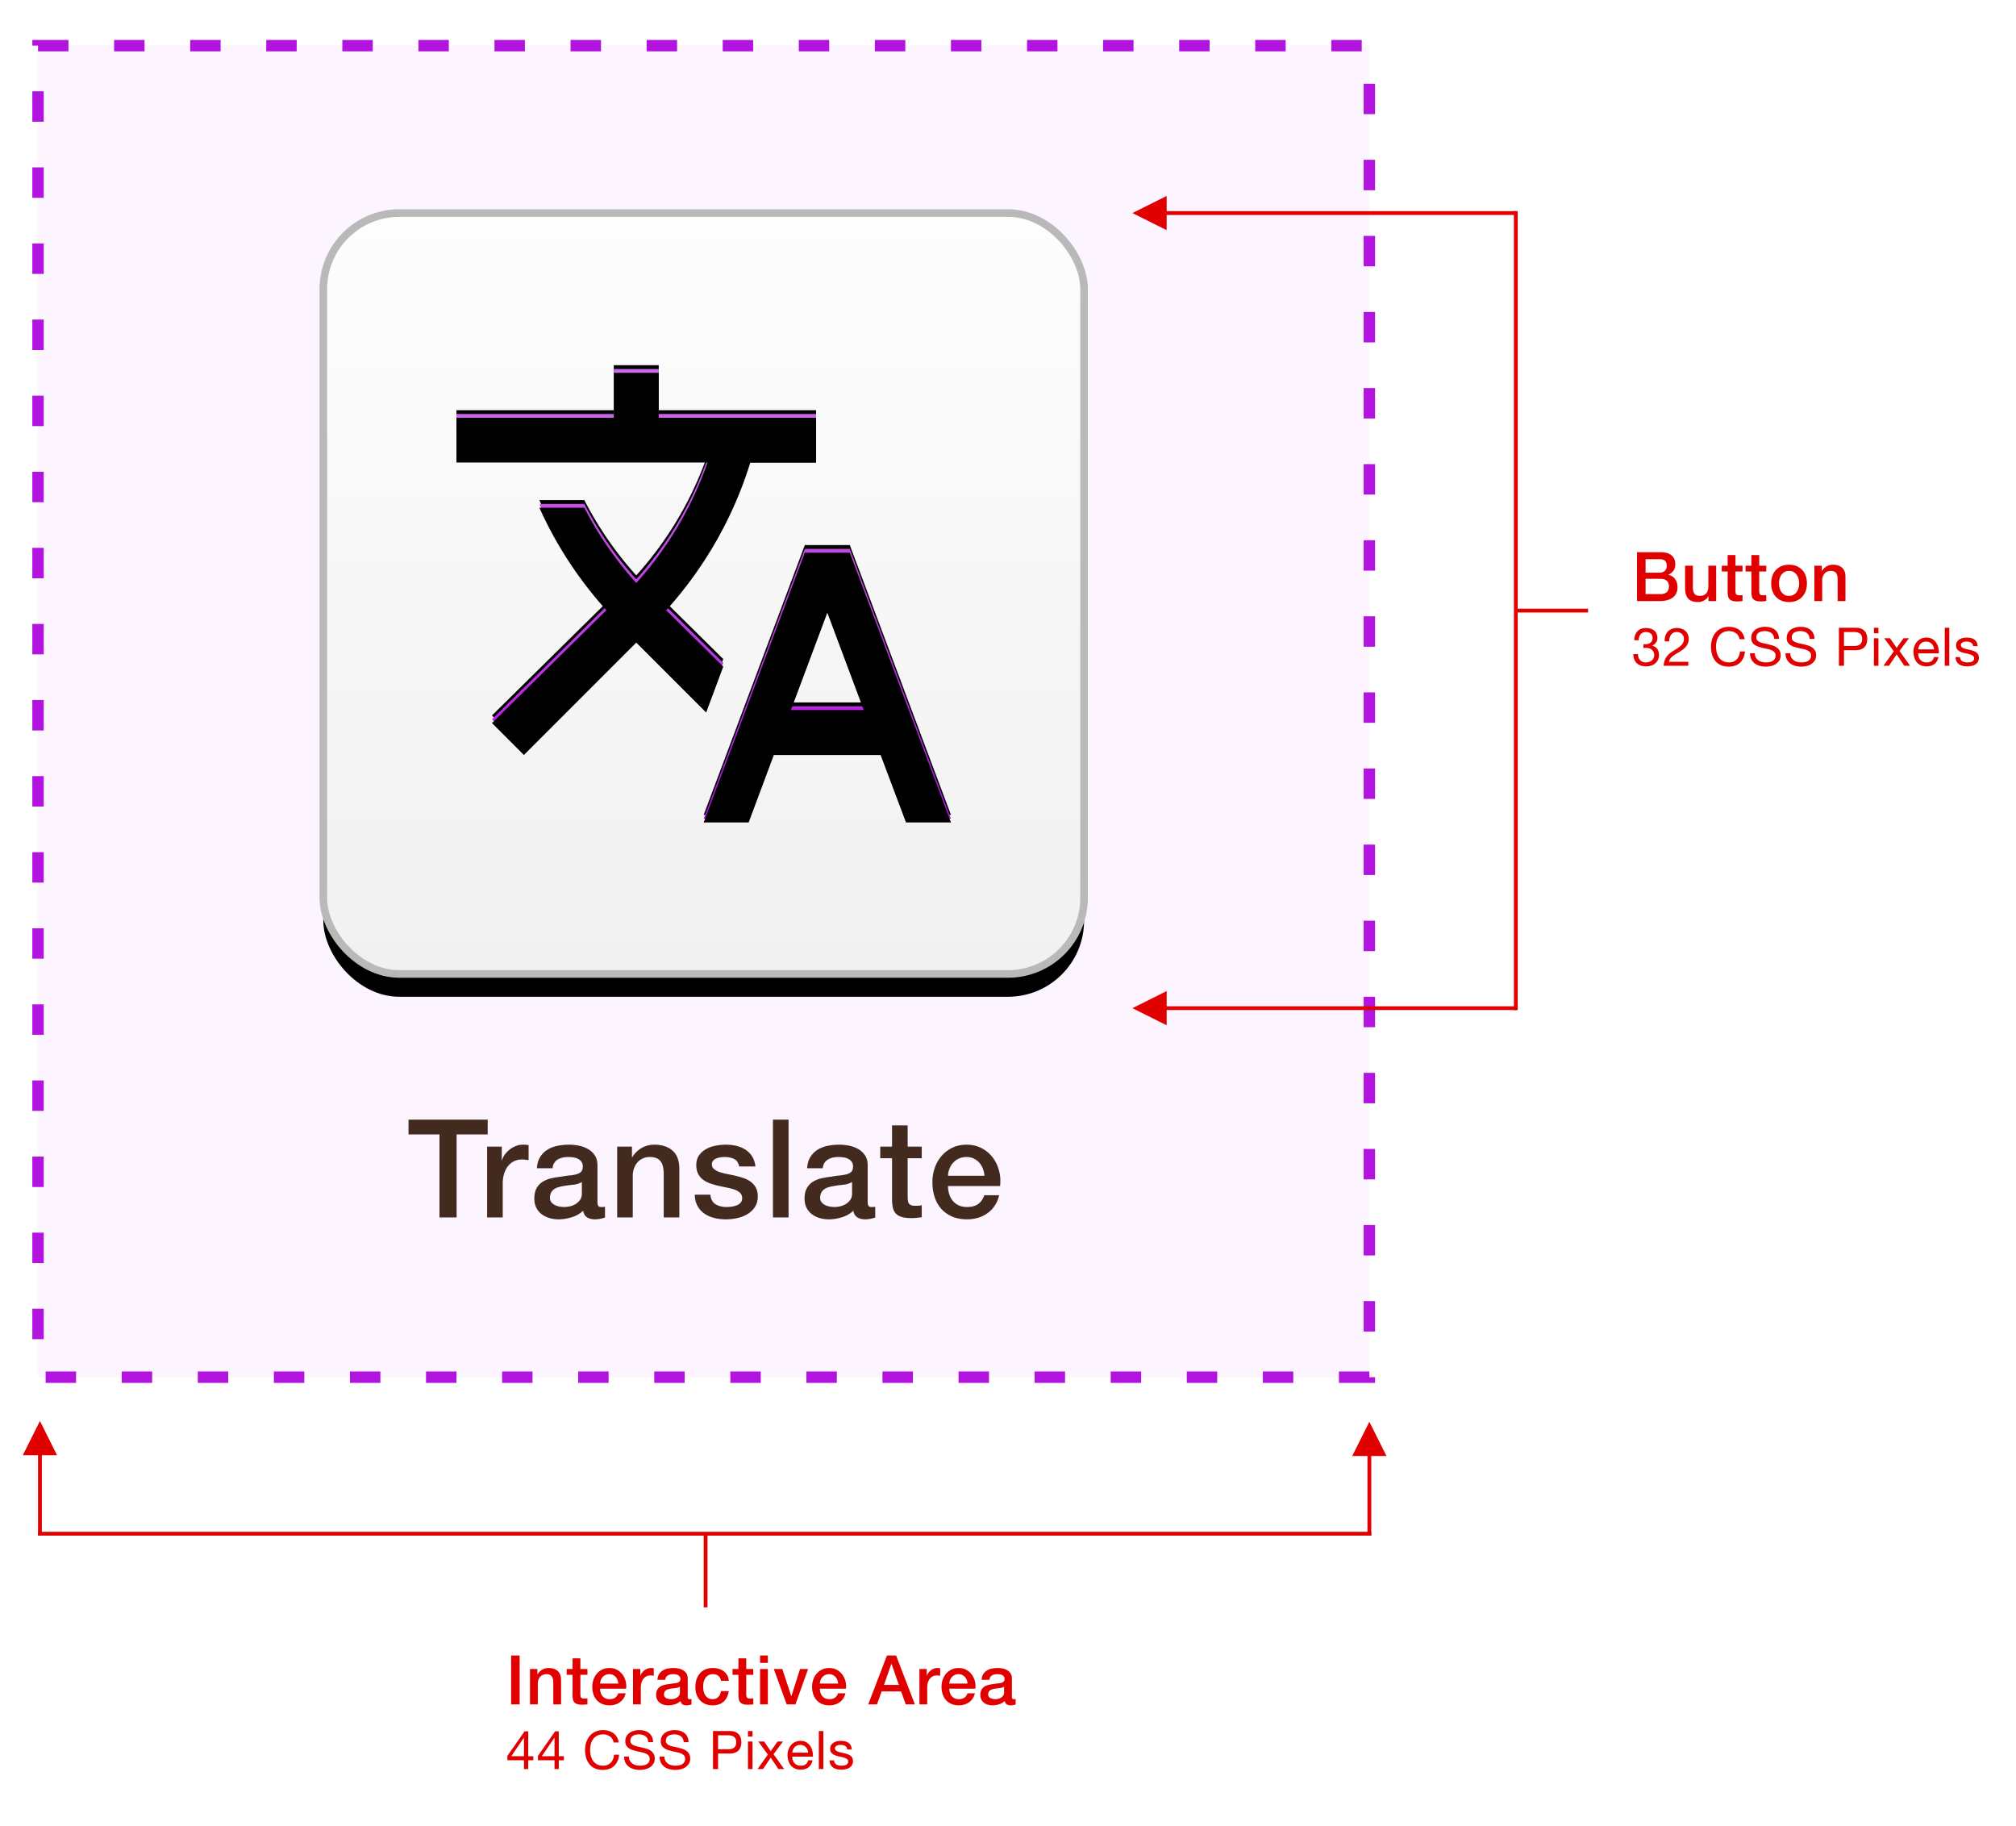 <?xml version="1.0"?>
<svg width="530" height="480" xmlns="http://www.w3.org/2000/svg" xmlns:xlink="http://www.w3.org/1999/xlink" viewBox="0 0 530 480"><defs><linearGradient x1="50%" y1="0%" x2="50%" y2="100%" id="c"><stop stop-color="#FDFDFD" offset="0%"></stop><stop stop-color="#F1F1F1" offset="100%"></stop></linearGradient><rect id="b" width="200" height="200" rx="20"></rect><filter x="-3.5%" y="-2.5%" width="107%" height="109%" filterUnits="objectBoundingBox" id="a"><feMorphology radius="2" operator="dilate" in="SourceAlpha" result="shadowSpreadOuter1"></feMorphology><feOffset dy="6" in="shadowSpreadOuter1" result="shadowOffsetOuter1"></feOffset><feComposite in="shadowOffsetOuter1" in2="SourceAlpha" operator="out" result="shadowOffsetOuter1"></feComposite><feColorMatrix values="0 0 0 0 0.5 0 0 0 0 0.5 0 0 0 0 0.5 0 0 0 1 0" in="shadowOffsetOuter1"></feColorMatrix></filter><linearGradient x1="50%" y1="0%" x2="50%" y2="100%" id="f"><stop stop-color="#CC6CE8" offset="0%"></stop><stop stop-color="#B312DF" offset="100%"></stop></linearGradient><path d="M105.14 118.232L90.133 103.4l.177-.177c10.282-11.464 17.61-24.641 21.923-38.587h17.313V52.818H88.182V41H76.364v11.818H35v11.76h66.005A92.848 92.848 0 0 1 82.273 96.25a92.449 92.449 0 0 1-13.65-19.795H56.805c4.313 9.631 10.222 18.731 17.609 26.945l-30.078 29.664 8.391 8.39 29.546-29.545 18.377 18.377 4.49-12.054zm33.27-29.96h-11.82L100 159.183h11.818l6.618-17.727h28.069l6.677 17.727H165l-26.59-70.91zm-15.483 41.364l9.573-25.586 9.573 25.586h-19.146z" id="e"></path><filter x="-.4%" y="-1.3%" width="100.8%" height="101.7%" filterUnits="objectBoundingBox" id="d"><feOffset dy="-1" in="SourceAlpha" result="shadowOffsetOuter1"></feOffset><feColorMatrix values="0 0 0 0 0.706 0 0 0 0 0.706 0 0 0 0 0.706 0 0 0 1 0" in="shadowOffsetOuter1"></feColorMatrix></filter><filter x="-.4%" y="-1.3%" width="100.8%" height="101.7%" filterUnits="objectBoundingBox" id="g"><feOffset dy="1" in="SourceAlpha" result="shadowOffsetInner1"></feOffset><feComposite in="shadowOffsetInner1" in2="SourceAlpha" operator="arithmetic" k2="-1" k3="1" result="shadowInnerInner1"></feComposite><feColorMatrix values="0 0 0 0 0.467 0 0 0 0 0.176 0 0 0 0 0.545 0 0 0 1 0" in="shadowInnerInner1"></feColorMatrix></filter></defs><g fill="none" fill-rule="evenodd"><path d="M10 12h350v350H10V12z" stroke="#B313DF" stroke-width="3" fill-opacity=".07" fill="#C85EE6" fill-rule="nonzero" stroke-dasharray="8,12"></path><g fill-rule="nonzero" transform="translate(85 56)"><use fill="#000" filter="url(#a)" xlink:href="#b"></use><use stroke="#B9B9B9" stroke-width="2" fill="url(#c)" xlink:href="#b"></use></g><g fill-rule="nonzero" transform="translate(85 56)"><use fill="#000" filter="url(#d)" xlink:href="#e"></use><use fill="url(#f)" xlink:href="#e"></use><use fill="#000" filter="url(#g)" xlink:href="#e"></use></g><path d="M107.404 294.296h20.808v3.888h-8.172V320h-4.5v-21.816h-8.136v-3.888zm20.658 7.092h3.852v3.6h.072c.12-.504.354-.996.702-1.476s.768-.918 1.26-1.314a6.367 6.367 0 0 1 1.638-.954c.6-.24 1.212-.36 1.836-.36.48 0 .81.012.99.036l.558.072v3.96a19.49 19.49 0 0 0-.882-.126 7.4 7.4 0 0 0-.882-.054c-.696 0-1.35.138-1.962.414a4.506 4.506 0 0 0-1.602 1.224c-.456.54-.816 1.206-1.08 1.998-.264.792-.396 1.704-.396 2.736V320h-4.104v-18.612zm29.01 14.472c0 .504.066.864.198 1.08.132.216.39.324.774.324h.432c.168 0 .36-.024.576-.072v2.844a12.024 12.024 0 0 1-1.26.324 7.449 7.449 0 0 1-1.332.144c-.84 0-1.536-.168-2.088-.504-.552-.336-.912-.924-1.08-1.764-.816.792-1.818 1.368-3.006 1.728-1.188.36-2.334.54-3.438.54a8.43 8.43 0 0 1-2.412-.342 6.33 6.33 0 0 1-2.034-1.008 4.83 4.83 0 0 1-1.404-1.692c-.348-.684-.522-1.482-.522-2.394 0-1.152.21-2.088.63-2.808.42-.72.972-1.284 1.656-1.692a7.479 7.479 0 0 1 2.304-.882 26.72 26.72 0 0 1 2.574-.414 21.06 21.06 0 0 1 2.124-.306 9.967 9.967 0 0 0 1.782-.306c.516-.144.924-.366 1.224-.666.3-.3.45-.75.45-1.35 0-.528-.126-.96-.378-1.296a2.537 2.537 0 0 0-.936-.774c-.372-.18-.786-.3-1.242-.36a9.953 9.953 0 0 0-1.296-.09c-1.152 0-2.1.24-2.844.72-.744.48-1.164 1.224-1.26 2.232h-4.104c.072-1.2.36-2.196.864-2.988a5.969 5.969 0 0 1 1.926-1.908 7.88 7.88 0 0 1 2.646-1.008 15.754 15.754 0 0 1 3.024-.288c.912 0 1.812.096 2.7.288a7.67 7.67 0 0 1 2.394.936c.708.432 1.278.99 1.71 1.674.432.684.648 1.518.648 2.502v9.576zm-4.104-5.184c-.624.408-1.392.654-2.304.738-.912.084-1.824.21-2.736.378a8.772 8.772 0 0 0-1.26.306 3.795 3.795 0 0 0-1.08.54 2.37 2.37 0 0 0-.738.9c-.18.372-.27.822-.27 1.35 0 .456.132.84.396 1.152.264.312.582.558.954.738.372.18.78.306 1.224.378.444.072.846.108 1.206.108.456 0 .948-.06 1.476-.18a4.909 4.909 0 0 0 1.494-.612 3.933 3.933 0 0 0 1.17-1.098c.312-.444.468-.99.468-1.638v-3.06zm9.282-9.288h3.888v2.736l.072.072a6.881 6.881 0 0 1 2.448-2.43c1.008-.588 2.124-.882 3.348-.882 2.04 0 3.648.528 4.824 1.584 1.176 1.056 1.764 2.64 1.764 4.752V320h-4.104v-11.7c-.048-1.464-.36-2.526-.936-3.186-.576-.66-1.476-.99-2.7-.99-.696 0-1.32.126-1.872.378a4.06 4.06 0 0 0-1.404 1.044 4.908 4.908 0 0 0-.9 1.566 5.59 5.59 0 0 0-.324 1.908V320h-4.104v-18.612zm24.51 12.636c.12 1.2.576 2.04 1.368 2.52.792.48 1.74.72 2.844.72.384 0 .822-.03 1.314-.09.492-.06.954-.174 1.386-.342a2.607 2.607 0 0 0 1.062-.738c.276-.324.402-.75.378-1.278-.024-.528-.216-.96-.576-1.296-.36-.336-.822-.606-1.386-.81a13.43 13.43 0 0 0-1.926-.522c-.72-.144-1.452-.3-2.196-.468a20.611 20.611 0 0 1-2.214-.612 7.145 7.145 0 0 1-1.908-.972 4.491 4.491 0 0 1-1.35-1.566c-.336-.636-.504-1.422-.504-2.358 0-1.008.246-1.854.738-2.538a5.657 5.657 0 0 1 1.872-1.656 8.151 8.151 0 0 1 2.52-.882 14.803 14.803 0 0 1 2.646-.252c.96 0 1.878.102 2.754.306a7.484 7.484 0 0 1 2.376.99 5.814 5.814 0 0 1 1.764 1.782c.468.732.762 1.614.882 2.646h-4.284c-.192-.984-.642-1.644-1.35-1.98-.708-.336-1.518-.504-2.43-.504-.288 0-.63.024-1.026.072a4.745 4.745 0 0 0-1.116.27 2.348 2.348 0 0 0-.882.576c-.24.252-.36.582-.36.99 0 .504.174.912.522 1.224.348.312.804.57 1.368.774a13.43 13.43 0 0 0 1.926.522c.72.144 1.464.3 2.232.468.744.168 1.476.372 2.196.612.72.24 1.362.564 1.926.972.564.408 1.02.924 1.368 1.548.348.624.522 1.392.522 2.304 0 1.104-.252 2.04-.756 2.808a5.978 5.978 0 0 1-1.962 1.872 8.924 8.924 0 0 1-2.682 1.044 13.57 13.57 0 0 1-2.916.324c-1.176 0-2.262-.132-3.258-.396s-1.86-.666-2.592-1.206a5.827 5.827 0 0 1-1.728-2.016c-.42-.804-.642-1.758-.666-2.862h4.104zm16.446-19.728h4.104V320h-4.104v-25.704zm24.906 21.564c0 .504.066.864.198 1.08.132.216.39.324.774.324h.432c.168 0 .36-.024.576-.072v2.844a12.024 12.024 0 0 1-1.26.324 7.449 7.449 0 0 1-1.332.144c-.84 0-1.536-.168-2.088-.504-.552-.336-.912-.924-1.08-1.764-.816.792-1.818 1.368-3.006 1.728-1.188.36-2.334.54-3.438.54a8.43 8.43 0 0 1-2.412-.342 6.33 6.33 0 0 1-2.034-1.008 4.83 4.83 0 0 1-1.404-1.692c-.348-.684-.522-1.482-.522-2.394 0-1.152.21-2.088.63-2.808.42-.72.972-1.284 1.656-1.692a7.479 7.479 0 0 1 2.304-.882 26.72 26.72 0 0 1 2.574-.414 21.06 21.06 0 0 1 2.124-.306 9.967 9.967 0 0 0 1.782-.306c.516-.144.924-.366 1.224-.666.3-.3.45-.75.45-1.35 0-.528-.126-.96-.378-1.296a2.537 2.537 0 0 0-.936-.774c-.372-.18-.786-.3-1.242-.36a9.953 9.953 0 0 0-1.296-.09c-1.152 0-2.1.24-2.844.72-.744.48-1.164 1.224-1.26 2.232H212.2c.072-1.2.36-2.196.864-2.988a5.969 5.969 0 0 1 1.926-1.908 7.88 7.88 0 0 1 2.646-1.008 15.754 15.754 0 0 1 3.024-.288c.912 0 1.812.096 2.7.288a7.67 7.67 0 0 1 2.394.936c.708.432 1.278.99 1.71 1.674.432.684.648 1.518.648 2.502v9.576zm-4.104-5.184c-.624.408-1.392.654-2.304.738-.912.084-1.824.21-2.736.378a8.772 8.772 0 0 0-1.26.306 3.795 3.795 0 0 0-1.08.54 2.37 2.37 0 0 0-.738.9c-.18.372-.27.822-.27 1.35 0 .456.132.84.396 1.152.264.312.582.558.954.738.372.18.78.306 1.224.378.444.072.846.108 1.206.108.456 0 .948-.06 1.476-.18a4.909 4.909 0 0 0 1.494-.612 3.933 3.933 0 0 0 1.17-1.098c.312-.444.468-.99.468-1.638v-3.06zm7.41-9.288h3.096v-5.58h4.104v5.58h3.708v3.06h-3.708v9.936c0 .432.018.804.054 1.116.036.312.12.576.252.792.132.216.33.378.594.486.264.108.624.162 1.08.162.288 0 .576-.006.864-.018.288-.012.576-.054.864-.126v3.168c-.456.048-.9.096-1.332.144-.432.048-.876.072-1.332.072-1.08 0-1.95-.102-2.61-.306-.66-.204-1.176-.504-1.548-.9-.372-.396-.624-.894-.756-1.494s-.21-1.284-.234-2.052v-10.98h-3.096v-3.06zm27.39 7.668a6.618 6.618 0 0 0-.414-1.872 4.988 4.988 0 0 0-.936-1.566 4.635 4.635 0 0 0-1.44-1.08c-.564-.276-1.194-.414-1.89-.414-.72 0-1.374.126-1.962.378-.588.252-1.092.6-1.512 1.044-.42.444-.756.966-1.008 1.566-.252.6-.39 1.248-.414 1.944h9.576zm-9.576 2.7c0 .72.102 1.416.306 2.088.204.672.51 1.26.918 1.764.408.504.924.906 1.548 1.206.624.3 1.368.45 2.232.45 1.2 0 2.166-.258 2.898-.774.732-.516 1.278-1.29 1.638-2.322h3.888a7.738 7.738 0 0 1-1.116 2.7 7.765 7.765 0 0 1-1.908 1.998 8.235 8.235 0 0 1-2.502 1.224c-.924.276-1.89.414-2.898.414-1.464 0-2.76-.24-3.888-.72a8.037 8.037 0 0 1-2.862-2.016c-.78-.864-1.368-1.896-1.764-3.096-.396-1.2-.594-2.52-.594-3.96 0-1.32.21-2.574.63-3.762a9.63 9.63 0 0 1 1.8-3.132 8.608 8.608 0 0 1 2.826-2.142c1.104-.528 2.352-.792 3.744-.792 1.464 0 2.778.306 3.942.918a8.65 8.65 0 0 1 2.898 2.43c.768 1.008 1.326 2.166 1.674 3.474.348 1.308.438 2.658.27 4.05h-13.68z" fill="#432A1E"></path><path d="M432.618 150.53h3.672c.54 0 .99-.153 1.35-.459.36-.306.54-.747.54-1.323 0-.648-.162-1.104-.486-1.368-.324-.264-.792-.396-1.404-.396h-3.672v3.546zm-2.25-5.382h6.246c1.152 0 2.076.264 2.772.792.696.528 1.044 1.326 1.044 2.394 0 .648-.159 1.203-.477 1.665-.318.462-.771.819-1.359 1.071v.036c.792.168 1.392.543 1.8 1.125.408.582.612 1.311.612 2.187 0 .504-.09.975-.27 1.413a2.88 2.88 0 0 1-.846 1.134c-.384.318-.876.57-1.476.756-.6.186-1.314.279-2.142.279h-5.904v-12.852zm2.25 11.016h3.978c.684 0 1.215-.177 1.593-.531.378-.354.567-.855.567-1.503 0-.636-.189-1.125-.567-1.467-.378-.342-.909-.513-1.593-.513h-3.978v4.014zM451.174 158h-2.016v-1.296h-.036a2.818 2.818 0 0 1-1.125 1.125 3.054 3.054 0 0 1-1.521.423c-1.224 0-2.109-.303-2.655-.909-.546-.606-.819-1.521-.819-2.745v-5.904h2.052v5.706c0 .816.156 1.392.468 1.728.312.336.75.504 1.314.504.432 0 .792-.066 1.08-.198a1.91 1.91 0 0 0 .702-.531c.18-.222.309-.489.387-.801.078-.312.117-.648.117-1.008v-5.4h2.052V158zm1.474-9.306h1.548v-2.79h2.052v2.79h1.854v1.53h-1.854v4.968c0 .216.009.402.027.558.018.156.06.288.126.396a.602.602 0 0 0 .297.243c.132.054.312.081.54.081.144 0 .288-.003.432-.009.144-.006.288-.027.432-.063v1.584l-.666.072a6.028 6.028 0 0 1-.666.036c-.54 0-.975-.051-1.305-.153-.33-.102-.588-.252-.774-.45a1.553 1.553 0 0 1-.378-.747 5.621 5.621 0 0 1-.117-1.026v-5.49h-1.548v-1.53zm6.244 0h1.548v-2.79h2.052v2.79h1.854v1.53h-1.854v4.968c0 .216.009.402.027.558.018.156.06.288.126.396a.602.602 0 0 0 .297.243c.132.054.312.081.54.081.144 0 .288-.003.432-.009.144-.006.288-.027.432-.063v1.584l-.666.072a6.028 6.028 0 0 1-.666.036c-.54 0-.975-.051-1.305-.153-.33-.102-.588-.252-.774-.45a1.553 1.553 0 0 1-.378-.747 5.621 5.621 0 0 1-.117-1.026v-5.49h-1.548v-1.53zm11.446 9.558c-.744 0-1.407-.123-1.989-.369a4.242 4.242 0 0 1-1.476-1.017 4.35 4.35 0 0 1-.918-1.548c-.21-.6-.315-1.26-.315-1.98 0-.708.105-1.362.315-1.962.21-.6.516-1.116.918-1.548a4.242 4.242 0 0 1 1.476-1.017c.582-.246 1.245-.369 1.989-.369s1.407.123 1.989.369a4.242 4.242 0 0 1 1.476 1.017c.402.432.708.948.918 1.548.21.6.315 1.254.315 1.962 0 .72-.105 1.38-.315 1.98a4.35 4.35 0 0 1-.918 1.548 4.242 4.242 0 0 1-1.476 1.017c-.582.246-1.245.369-1.989.369zm0-1.62c.456 0 .852-.096 1.188-.288.336-.192.612-.444.828-.756a3.3 3.3 0 0 0 .477-1.053 4.711 4.711 0 0 0 0-2.385 3.184 3.184 0 0 0-.477-1.053 2.543 2.543 0 0 0-.828-.747c-.336-.192-.732-.288-1.188-.288-.456 0-.852.096-1.188.288a2.543 2.543 0 0 0-.828.747 3.184 3.184 0 0 0-.477 1.053 4.746 4.746 0 0 0 0 2.385 3.3 3.3 0 0 0 .477 1.053c.216.312.492.564.828.756.336.192.732.288 1.188.288zm6.658-7.938h1.944v1.368l.036.036a3.44 3.44 0 0 1 1.224-1.215 3.262 3.262 0 0 1 1.674-.441c1.02 0 1.824.264 2.412.792.588.528.882 1.32.882 2.376V158h-2.052v-5.85c-.024-.732-.18-1.263-.468-1.593-.288-.33-.738-.495-1.35-.495-.348 0-.66.063-.936.189s-.51.3-.702.522a2.454 2.454 0 0 0-.45.783c-.108.3-.162.618-.162.954V158h-2.052v-9.306zm-44.944 20.636c.047.01.089.014.126.014h.392c.252 0 .492-.035.721-.105.229-.07.43-.173.602-.308a1.48 1.48 0 0 0 .413-.511c.103-.205.154-.439.154-.7 0-.532-.168-.931-.504-1.197-.336-.266-.756-.399-1.26-.399-.317 0-.595.058-.833.175a1.67 1.67 0 0 0-.588.469 1.975 1.975 0 0 0-.343.686 2.993 2.993 0 0 0-.112.826h-1.19c.019-.476.096-.91.231-1.302s.329-.728.581-1.008c.252-.28.567-.5.945-.658.378-.159.814-.238 1.309-.238.43 0 .828.054 1.197.161.369.107.688.268.959.483.27.215.483.49.637.826.154.336.231.733.231 1.19 0 .448-.13.845-.392 1.19a2.507 2.507 0 0 1-.98.784v.028c.607.13 1.057.415 1.351.854.294.439.441.957.441 1.554 0 .495-.091.931-.273 1.309a2.735 2.735 0 0 1-.735.945c-.308.252-.67.441-1.085.567a4.534 4.534 0 0 1-1.323.189c-.504 0-.961-.07-1.372-.21-.41-.14-.76-.348-1.05-.623a2.726 2.726 0 0 1-.665-1.015 3.623 3.623 0 0 1-.217-1.372h1.19c.019.644.205 1.169.56 1.575.355.406.873.609 1.554.609.29 0 .565-.044.826-.133.261-.089.49-.215.686-.378a1.81 1.81 0 0 0 .469-.602c.117-.238.175-.506.175-.805a1.816 1.816 0 0 0-.616-1.421 1.805 1.805 0 0 0-.665-.364 2.808 2.808 0 0 0-.833-.119c-.252 0-.49.014-.714.042v-1.008zm5.598-.742c-.028-.504.023-.97.154-1.4.13-.43.334-.8.609-1.113a2.858 2.858 0 0 1 1.029-.735 3.5 3.5 0 0 1 1.4-.266c.43 0 .833.063 1.211.189.378.126.707.308.987.546.28.238.502.534.665.889.163.355.245.765.245 1.232 0 .439-.068.826-.203 1.162a3.312 3.312 0 0 1-.539.903c-.224.266-.48.506-.77.721-.29.215-.588.42-.896.616-.308.187-.616.371-.924.553a7.29 7.29 0 0 0-.847.581 3.848 3.848 0 0 0-.658.665 1.881 1.881 0 0 0-.357.819h5.096V175h-6.482c.047-.588.152-1.09.315-1.505.163-.415.371-.777.623-1.085.252-.308.537-.579.854-.812.317-.233.649-.453.994-.658.42-.261.789-.502 1.106-.721.317-.22.581-.441.791-.665a2.39 2.39 0 0 0 .476-.728c.107-.261.161-.565.161-.91 0-.27-.051-.516-.154-.735a1.78 1.78 0 0 0-1.022-.931 2.174 2.174 0 0 0-.742-.126c-.345 0-.642.072-.889.217-.247.145-.45.334-.609.567a2.368 2.368 0 0 0-.343.791c-.07.294-.1.59-.091.889h-1.19zm19.68-.574c-.15-.71-.478-1.241-.987-1.596s-1.113-.532-1.813-.532c-.597 0-1.108.112-1.533.336a3.026 3.026 0 0 0-1.05.903c-.275.378-.478.81-.609 1.295a5.79 5.79 0 0 0-.196 1.512c0 .57.065 1.108.196 1.617.13.509.334.952.609 1.33.275.378.628.679 1.057.903.43.224.943.336 1.54.336.439 0 .828-.072 1.169-.217.34-.145.635-.345.882-.602a2.77 2.77 0 0 0 .581-.917c.14-.355.224-.737.252-1.148h1.33c-.13 1.26-.565 2.24-1.302 2.94-.737.7-1.745 1.05-3.024 1.05-.775 0-1.451-.133-2.03-.399a3.987 3.987 0 0 1-1.442-1.099 4.721 4.721 0 0 1-.861-1.652 7.048 7.048 0 0 1-.287-2.044c0-.728.103-1.412.308-2.051.205-.64.506-1.197.903-1.673a4.21 4.21 0 0 1 1.484-1.127c.593-.275 1.272-.413 2.037-.413.523 0 1.017.07 1.484.21.467.14.882.345 1.246.616.364.27.667.609.91 1.015.243.406.401.875.476 1.407h-1.33zm9.112-.084c-.075-.719-.334-1.239-.777-1.561-.443-.322-1.01-.483-1.701-.483-.28 0-.555.028-.826.084-.27.056-.511.15-.721.28a1.47 1.47 0 0 0-.504.525c-.126.22-.189.492-.189.819 0 .308.091.558.273.749.182.191.425.348.728.469s.646.222 1.029.301c.383.08.772.166 1.169.259s.786.203 1.169.329.726.296 1.029.511c.303.215.546.485.728.812.182.327.273.737.273 1.232 0 .532-.119.987-.357 1.365a2.938 2.938 0 0 1-.917.924 3.99 3.99 0 0 1-1.253.518 6.077 6.077 0 0 1-2.968-.049c-.5-.14-.938-.352-1.316-.637a3.02 3.02 0 0 1-.896-1.092c-.22-.443-.329-.968-.329-1.575h1.26c0 .42.082.782.245 1.085.163.303.378.553.644.749.266.196.576.34.931.434.355.093.719.14 1.092.14.299 0 .6-.028.903-.084a2.66 2.66 0 0 0 .819-.287 1.63 1.63 0 0 0 .588-.553c.15-.233.224-.532.224-.896 0-.345-.091-.625-.273-.84a2.006 2.006 0 0 0-.728-.525 5.33 5.33 0 0 0-1.029-.329c-.383-.084-.772-.17-1.169-.259a15.903 15.903 0 0 1-1.169-.308 4.23 4.23 0 0 1-1.029-.462 2.213 2.213 0 0 1-.728-.742c-.182-.303-.273-.684-.273-1.141 0-.504.103-.94.308-1.309.205-.369.478-.672.819-.91.34-.238.728-.415 1.162-.532.434-.117.88-.175 1.337-.175.513 0 .99.06 1.428.182.439.121.824.313 1.155.574.331.261.593.59.784.987.191.397.296.87.315 1.421h-1.26zm9.322 0c-.075-.719-.334-1.239-.777-1.561-.443-.322-1.01-.483-1.701-.483-.28 0-.555.028-.826.084-.27.056-.511.15-.721.28a1.47 1.47 0 0 0-.504.525c-.126.22-.189.492-.189.819 0 .308.091.558.273.749.182.191.425.348.728.469s.646.222 1.029.301c.383.08.772.166 1.169.259s.786.203 1.169.329.726.296 1.029.511c.303.215.546.485.728.812.182.327.273.737.273 1.232 0 .532-.119.987-.357 1.365a2.938 2.938 0 0 1-.917.924 3.99 3.99 0 0 1-1.253.518 6.077 6.077 0 0 1-2.968-.049c-.5-.14-.938-.352-1.316-.637a3.02 3.02 0 0 1-.896-1.092c-.22-.443-.329-.968-.329-1.575h1.26c0 .42.082.782.245 1.085.163.303.378.553.644.749.266.196.576.34.931.434.355.093.719.14 1.092.14.299 0 .6-.028.903-.084a2.66 2.66 0 0 0 .819-.287 1.63 1.63 0 0 0 .588-.553c.15-.233.224-.532.224-.896 0-.345-.091-.625-.273-.84a2.006 2.006 0 0 0-.728-.525 5.33 5.33 0 0 0-1.029-.329c-.383-.084-.772-.17-1.169-.259a15.903 15.903 0 0 1-1.169-.308 4.23 4.23 0 0 1-1.029-.462 2.213 2.213 0 0 1-.728-.742c-.182-.303-.273-.684-.273-1.141 0-.504.103-.94.308-1.309.205-.369.478-.672.819-.91.34-.238.728-.415 1.162-.532.434-.117.88-.175 1.337-.175.513 0 .99.06 1.428.182.439.121.824.313 1.155.574.331.261.593.59.784.987.191.397.296.87.315 1.421h-1.26zm9.012 1.862h2.604c.756.01 1.309-.145 1.659-.462.35-.317.525-.775.525-1.372 0-.597-.175-1.052-.525-1.365-.35-.313-.903-.469-1.659-.469h-2.604v3.668zm-1.33-4.788h4.382c1.008 0 1.771.259 2.289.777.518.518.777 1.244.777 2.177s-.259 1.661-.777 2.184c-.518.523-1.281.78-2.289.77h-3.052V175h-1.33v-9.996zm10.386 1.456h-1.19v-1.456h1.19v1.456zm-1.19 1.302h1.19V175h-1.19v-7.238zm5.234 3.43l-2.52-3.43h1.526l1.736 2.534 1.806-2.534h1.428l-2.492 3.332 2.8 3.906h-1.526l-2.016-2.996-2.016 2.996h-1.442l2.716-3.808zm10.582-.504a2.435 2.435 0 0 0-.189-.798 2.04 2.04 0 0 0-.434-.651 2.036 2.036 0 0 0-1.463-.595c-.308 0-.586.054-.833.161-.247.107-.46.254-.637.441a2.11 2.11 0 0 0-.42.651 2.479 2.479 0 0 0-.182.791h4.158zm1.148 2.016c-.159.812-.509 1.423-1.05 1.834-.541.41-1.223.616-2.044.616-.579 0-1.08-.093-1.505-.28a2.967 2.967 0 0 1-1.071-.784 3.33 3.33 0 0 1-.651-1.204 5.802 5.802 0 0 1-.245-1.526c0-.55.084-1.055.252-1.512.168-.457.404-.854.707-1.19a3.208 3.208 0 0 1 2.443-1.064c.644 0 1.178.133 1.603.399a3.17 3.17 0 0 1 1.022 1.015c.257.41.434.859.532 1.344.098.485.138.947.119 1.386H504.3c-.01.317.028.618.112.903.084.285.22.537.406.756.187.22.425.394.714.525.29.13.63.196 1.022.196.504 0 .917-.117 1.239-.35.322-.233.534-.588.637-1.064h1.176zm1.664-7.7h1.19V175h-1.19v-9.996zm4.016 7.714c.01.261.07.483.182.665.112.182.259.327.441.434.182.107.387.184.616.231.229.047.464.07.707.07.187 0 .383-.014.588-.042.205-.028.394-.08.567-.154.173-.075.315-.184.427-.329a.877.877 0 0 0 .168-.553c0-.308-.117-.541-.35-.7a2.978 2.978 0 0 0-.875-.385c-.35-.098-.73-.187-1.141-.266a5.92 5.92 0 0 1-1.141-.336 2.362 2.362 0 0 1-.875-.609c-.233-.261-.35-.625-.35-1.092 0-.364.082-.677.245-.938.163-.261.373-.474.63-.637.257-.163.546-.285.868-.364.322-.08.642-.119.959-.119.41 0 .789.035 1.134.105.345.07.651.191.917.364s.478.406.637.7c.159.294.252.66.28 1.099h-1.19a1.205 1.205 0 0 0-.182-.581 1.192 1.192 0 0 0-.392-.371 1.78 1.78 0 0 0-.525-.203 2.702 2.702 0 0 0-.581-.063 3.54 3.54 0 0 0-.539.042 1.815 1.815 0 0 0-.497.147c-.15.07-.27.163-.364.28a.706.706 0 0 0-.14.455.67.67 0 0 0 .217.511c.145.135.329.247.553.336.224.089.476.163.756.224.28.06.56.124.84.189.299.065.59.145.875.238.285.093.537.217.756.371.22.154.397.348.532.581.135.233.203.523.203.868 0 .439-.091.803-.273 1.092-.182.29-.42.523-.714.7a2.985 2.985 0 0 1-.994.371 5.88 5.88 0 0 1-1.099.105c-.401 0-.784-.042-1.148-.126a2.816 2.816 0 0 1-.966-.413 2.106 2.106 0 0 1-.672-.756c-.168-.313-.261-.693-.28-1.141h1.19z" fill="#E00000"></path><g fill-rule="nonzero"><path d="M306.713 55.5h92v1h-92v4l-9-4.5 9-4.5v4z" fill="#E00000"></path><path d="M398.5 265V56" stroke="#E00000" stroke-linecap="square"></path><path d="M306.713 264.5h92v1h-92v4l-9-4.5 9-4.5v4z" fill="#E00000"></path></g><path d="M399 160.5h18" stroke="#E00000" stroke-linecap="square"></path><g fill-rule="nonzero"><path d="M360.5 382.713v20.926h-1v-20.926h-4l4.5-9 4.5 9h-4z" fill="#E00000"></path><path d="M10.5 403.139H360" stroke="#E00000" stroke-linecap="square"></path><path d="M11 382.5v21.139h-1V382.5H6l4.5-9 4.5 9h-4z" fill="#E00000"></path></g><path d="M185.5 404v18" stroke="#E00000" stroke-linecap="square"></path><path d="M134.368 435.148h2.25V448h-2.25v-12.852zm4.966 3.546h1.944v1.368l.036.036a3.44 3.44 0 0 1 1.224-1.215 3.262 3.262 0 0 1 1.674-.441c1.02 0 1.824.264 2.412.792.588.528.882 1.32.882 2.376V448h-2.052v-5.85c-.024-.732-.18-1.263-.468-1.593-.288-.33-.738-.495-1.35-.495-.348 0-.66.063-.936.189s-.51.3-.702.522a2.454 2.454 0 0 0-.45.783c-.108.3-.162.618-.162.954V448h-2.052v-9.306zm9.646 0h1.548v-2.79h2.052v2.79h1.854v1.53h-1.854v4.968c0 .216.009.402.027.558.018.156.06.288.126.396a.602.602 0 0 0 .297.243c.132.054.312.081.54.081.144 0 .288-.003.432-.009.144-.006.288-.027.432-.063v1.584l-.666.072a6.028 6.028 0 0 1-.666.036c-.54 0-.975-.051-1.305-.153-.33-.102-.588-.252-.774-.45a1.553 1.553 0 0 1-.378-.747 5.621 5.621 0 0 1-.117-1.026v-5.49h-1.548v-1.53zm13.57 3.834a3.309 3.309 0 0 0-.207-.936c-.114-.3-.27-.561-.468-.783a2.318 2.318 0 0 0-.72-.54 2.121 2.121 0 0 0-.945-.207c-.36 0-.687.063-.981.189-.294.126-.546.3-.756.522-.21.222-.378.483-.504.783-.126.3-.195.624-.207.972h4.788zm-4.788 1.35c0 .36.051.708.153 1.044.102.336.255.63.459.882.204.252.462.453.774.603.312.15.684.225 1.116.225.6 0 1.083-.129 1.449-.387.366-.258.639-.645.819-1.161h1.944a3.87 3.87 0 0 1-1.512 2.349c-.372.27-.789.474-1.251.612a5.036 5.036 0 0 1-1.449.207c-.732 0-1.38-.12-1.944-.36a4.019 4.019 0 0 1-1.431-1.008 4.277 4.277 0 0 1-.882-1.548 6.288 6.288 0 0 1-.297-1.98c0-.66.105-1.287.315-1.881.21-.594.51-1.116.9-1.566.39-.45.861-.807 1.413-1.071.552-.264 1.176-.396 1.872-.396.732 0 1.389.153 1.971.459a4.325 4.325 0 0 1 1.449 1.215 4.92 4.92 0 0 1 .837 1.737c.174.654.219 1.329.135 2.025h-6.84zm8.656-5.184h1.926v1.8h.036c.06-.252.177-.498.351-.738s.384-.459.63-.657.519-.357.819-.477c.3-.12.606-.18.918-.18.24 0 .405.006.495.018l.279.036v1.98a9.745 9.745 0 0 0-.441-.063 3.7 3.7 0 0 0-.441-.027c-.348 0-.675.069-.981.207a2.253 2.253 0 0 0-.801.612 3 3 0 0 0-.54.999 4.323 4.323 0 0 0-.198 1.368V448h-2.052v-9.306zm14.38 7.236c0 .252.033.432.099.54.066.108.195.162.387.162h.216c.084 0 .18-.012.288-.036v1.422a6.012 6.012 0 0 1-.63.162 3.724 3.724 0 0 1-.666.072c-.42 0-.768-.084-1.044-.252-.276-.168-.456-.462-.54-.882a3.63 3.63 0 0 1-1.503.864c-.594.18-1.167.27-1.719.27-.42 0-.822-.057-1.206-.171a3.165 3.165 0 0 1-1.017-.504 2.415 2.415 0 0 1-.702-.846c-.174-.342-.261-.741-.261-1.197 0-.576.105-1.044.315-1.404.21-.36.486-.642.828-.846a3.74 3.74 0 0 1 1.152-.441c.426-.09.855-.159 1.287-.207a10.53 10.53 0 0 1 1.062-.153c.336-.03.633-.081.891-.153s.462-.183.612-.333c.15-.15.225-.375.225-.675 0-.264-.063-.48-.189-.648a1.268 1.268 0 0 0-.468-.387 2.022 2.022 0 0 0-.621-.18 4.977 4.977 0 0 0-.648-.045c-.576 0-1.05.12-1.422.36-.372.24-.582.612-.63 1.116h-2.052c.036-.6.18-1.098.432-1.494.252-.396.573-.714.963-.954a3.94 3.94 0 0 1 1.323-.504 7.877 7.877 0 0 1 1.512-.144c.456 0 .906.048 1.35.144.444.096.843.252 1.197.468.354.216.639.495.855.837.216.342.324.759.324 1.251v4.788zm-2.052-2.592c-.312.204-.696.327-1.152.369-.456.042-.912.105-1.368.189a4.386 4.386 0 0 0-.63.153 1.897 1.897 0 0 0-.54.27 1.185 1.185 0 0 0-.369.45c-.09.186-.135.411-.135.675 0 .228.066.42.198.576.132.156.291.279.477.369.186.09.39.153.612.189a3.8 3.8 0 0 0 .603.054c.228 0 .474-.03.738-.09s.513-.162.747-.306c.234-.144.429-.327.585-.549.156-.222.234-.495.234-.819v-1.53zm10.798-1.53c-.084-.576-.315-1.011-.693-1.305-.378-.294-.855-.441-1.431-.441a2.95 2.95 0 0 0-.846.135c-.3.09-.576.258-.828.504s-.462.588-.63 1.026c-.168.438-.252 1.011-.252 1.719 0 .384.045.768.135 1.152.09.384.234.726.432 1.026.198.3.453.543.765.729.312.186.69.279 1.134.279.6 0 1.095-.186 1.485-.558.39-.372.633-.894.729-1.566h2.052c-.192 1.212-.651 2.139-1.377 2.781-.726.642-1.689.963-2.889.963-.732 0-1.377-.123-1.935-.369a4.101 4.101 0 0 1-1.413-1.008 4.28 4.28 0 0 1-.873-1.521 5.943 5.943 0 0 1-.297-1.908c0-.696.096-1.35.288-1.962.192-.612.48-1.143.864-1.593.384-.45.861-.804 1.431-1.062.57-.258 1.239-.387 2.007-.387.54 0 1.053.069 1.539.207.486.138.918.345 1.296.621s.687.624.927 1.044c.24.42.384.918.432 1.494h-2.052zm3.04-3.114h1.548v-2.79h2.052v2.79h1.854v1.53h-1.854v4.968c0 .216.009.402.027.558.018.156.06.288.126.396a.602.602 0 0 0 .297.243c.132.054.312.081.54.081.144 0 .288-.003.432-.009.144-.006.288-.027.432-.063v1.584l-.666.072a6.028 6.028 0 0 1-.666.036c-.54 0-.975-.051-1.305-.153-.33-.102-.588-.252-.774-.45a1.553 1.553 0 0 1-.378-.747 5.621 5.621 0 0 1-.117-1.026v-5.49h-1.548v-1.53zm7.234-3.546h2.052v1.944h-2.052v-1.944zm0 3.546h2.052V448h-2.052v-9.306zm3.616 0h2.232l2.358 7.146h.036l2.268-7.146h2.124l-3.33 9.306h-2.304l-3.384-9.306zm16.9 3.834a3.309 3.309 0 0 0-.207-.936c-.114-.3-.27-.561-.468-.783a2.318 2.318 0 0 0-.72-.54 2.121 2.121 0 0 0-.945-.207c-.36 0-.687.063-.981.189-.294.126-.546.3-.756.522-.21.222-.378.483-.504.783-.126.3-.195.624-.207.972h4.788zm-4.788 1.35c0 .36.051.708.153 1.044.102.336.255.63.459.882.204.252.462.453.774.603.312.15.684.225 1.116.225.6 0 1.083-.129 1.449-.387.366-.258.639-.645.819-1.161h1.944a3.87 3.87 0 0 1-1.512 2.349c-.372.27-.789.474-1.251.612a5.036 5.036 0 0 1-1.449.207c-.732 0-1.38-.12-1.944-.36a4.019 4.019 0 0 1-1.431-1.008 4.277 4.277 0 0 1-.882-1.548 6.288 6.288 0 0 1-.297-1.98c0-.66.105-1.287.315-1.881.21-.594.51-1.116.9-1.566.39-.45.861-.807 1.413-1.071.552-.264 1.176-.396 1.872-.396.732 0 1.389.153 1.971.459a4.325 4.325 0 0 1 1.449 1.215 4.92 4.92 0 0 1 .837 1.737c.174.654.219 1.329.135 2.025h-6.84zm17.636-8.73h2.394l4.95 12.852h-2.412l-1.206-3.402h-5.13L230.572 448h-2.322l4.932-12.852zm-.792 7.74h3.924l-1.926-5.526h-.054l-1.944 5.526zm9.322-4.194h1.926v1.8h.036c.06-.252.177-.498.351-.738s.384-.459.63-.657.519-.357.819-.477c.3-.12.606-.18.918-.18.24 0 .405.006.495.018l.279.036v1.98a9.745 9.745 0 0 0-.441-.063 3.7 3.7 0 0 0-.441-.027c-.348 0-.675.069-.981.207a2.253 2.253 0 0 0-.801.612 3 3 0 0 0-.54.999 4.323 4.323 0 0 0-.198 1.368V448h-2.052v-9.306zm12.652 3.834a3.309 3.309 0 0 0-.207-.936c-.114-.3-.27-.561-.468-.783a2.318 2.318 0 0 0-.72-.54 2.121 2.121 0 0 0-.945-.207c-.36 0-.687.063-.981.189-.294.126-.546.3-.756.522-.21.222-.378.483-.504.783-.126.3-.195.624-.207.972h4.788zm-4.788 1.35c0 .36.051.708.153 1.044.102.336.255.63.459.882.204.252.462.453.774.603.312.15.684.225 1.116.225.6 0 1.083-.129 1.449-.387.366-.258.639-.645.819-1.161h1.944a3.87 3.87 0 0 1-1.512 2.349c-.372.27-.789.474-1.251.612a5.036 5.036 0 0 1-1.449.207c-.732 0-1.38-.12-1.944-.36a4.019 4.019 0 0 1-1.431-1.008 4.277 4.277 0 0 1-.882-1.548 6.288 6.288 0 0 1-.297-1.98c0-.66.105-1.287.315-1.881.21-.594.51-1.116.9-1.566.39-.45.861-.807 1.413-1.071.552-.264 1.176-.396 1.872-.396.732 0 1.389.153 1.971.459a4.325 4.325 0 0 1 1.449 1.215 4.92 4.92 0 0 1 .837 1.737c.174.654.219 1.329.135 2.025h-6.84zm16.45 2.052c0 .252.033.432.099.54.066.108.195.162.387.162h.216c.084 0 .18-.012.288-.036v1.422a6.012 6.012 0 0 1-.63.162 3.724 3.724 0 0 1-.666.072c-.42 0-.768-.084-1.044-.252-.276-.168-.456-.462-.54-.882a3.63 3.63 0 0 1-1.503.864c-.594.18-1.167.27-1.719.27-.42 0-.822-.057-1.206-.171a3.165 3.165 0 0 1-1.017-.504 2.415 2.415 0 0 1-.702-.846c-.174-.342-.261-.741-.261-1.197 0-.576.105-1.044.315-1.404.21-.36.486-.642.828-.846a3.74 3.74 0 0 1 1.152-.441c.426-.09.855-.159 1.287-.207a10.53 10.53 0 0 1 1.062-.153c.336-.03.633-.081.891-.153s.462-.183.612-.333c.15-.15.225-.375.225-.675 0-.264-.063-.48-.189-.648a1.268 1.268 0 0 0-.468-.387 2.022 2.022 0 0 0-.621-.18 4.977 4.977 0 0 0-.648-.045c-.576 0-1.05.12-1.422.36-.372.24-.582.612-.63 1.116h-2.052c.036-.6.18-1.098.432-1.494.252-.396.573-.714.963-.954a3.94 3.94 0 0 1 1.323-.504 7.877 7.877 0 0 1 1.512-.144c.456 0 .906.048 1.35.144.444.096.843.252 1.197.468.354.216.639.495.855.837.216.342.324.759.324 1.251v4.788zm-2.052-2.592c-.312.204-.696.327-1.152.369-.456.042-.912.105-1.368.189a4.386 4.386 0 0 0-.63.153 1.897 1.897 0 0 0-.54.27 1.185 1.185 0 0 0-.369.45c-.09.186-.135.411-.135.675 0 .228.066.42.198.576.132.156.291.279.477.369.186.09.39.153.612.189a3.8 3.8 0 0 0 .603.054c.228 0 .474-.03.738-.09s.513-.162.747-.306c.234-.144.429-.327.585-.549.156-.222.234-.495.234-.819v-1.53zm-126.228 18.288v-4.858h-.028l-3.304 4.858h3.332zm1.12 0h1.344v1.05h-1.344V465h-1.12v-2.324h-4.354v-1.148l4.522-6.454h.952v6.552zm6.914 0v-4.858h-.028l-3.304 4.858h3.332zm1.12 0h1.344v1.05H146.9V465h-1.12v-2.324h-4.354v-1.148l4.522-6.454h.952v6.552zm14.43-3.612c-.15-.71-.478-1.241-.987-1.596s-1.113-.532-1.813-.532c-.597 0-1.108.112-1.533.336a3.026 3.026 0 0 0-1.05.903c-.275.378-.478.81-.609 1.295a5.79 5.79 0 0 0-.196 1.512c0 .57.065 1.108.196 1.617.13.509.334.952.609 1.33.275.378.628.679 1.057.903.43.224.943.336 1.54.336.439 0 .828-.072 1.169-.217.34-.145.635-.345.882-.602a2.77 2.77 0 0 0 .581-.917c.14-.355.224-.737.252-1.148h1.33c-.13 1.26-.565 2.24-1.302 2.94-.737.7-1.745 1.05-3.024 1.05-.775 0-1.451-.133-2.03-.399a3.987 3.987 0 0 1-1.442-1.099 4.721 4.721 0 0 1-.861-1.652 7.048 7.048 0 0 1-.287-2.044c0-.728.103-1.412.308-2.051.205-.64.506-1.197.903-1.673a4.21 4.21 0 0 1 1.484-1.127c.593-.275 1.272-.413 2.037-.413.523 0 1.017.07 1.484.21.467.14.882.345 1.246.616.364.27.667.609.91 1.015.243.406.401.875.476 1.407h-1.33zm9.112-.084c-.075-.719-.334-1.239-.777-1.561-.443-.322-1.01-.483-1.701-.483-.28 0-.555.028-.826.084-.27.056-.511.15-.721.28a1.47 1.47 0 0 0-.504.525c-.126.22-.189.492-.189.819 0 .308.091.558.273.749.182.191.425.348.728.469s.646.222 1.029.301c.383.08.772.166 1.169.259s.786.203 1.169.329.726.296 1.029.511c.303.215.546.485.728.812.182.327.273.737.273 1.232 0 .532-.119.987-.357 1.365a2.938 2.938 0 0 1-.917.924 3.99 3.99 0 0 1-1.253.518 6.077 6.077 0 0 1-2.968-.049c-.5-.14-.938-.352-1.316-.637a3.02 3.02 0 0 1-.896-1.092c-.22-.443-.329-.968-.329-1.575h1.26c0 .42.082.782.245 1.085.163.303.378.553.644.749.266.196.576.34.931.434.355.093.719.14 1.092.14.299 0 .6-.028.903-.084a2.66 2.66 0 0 0 .819-.287 1.63 1.63 0 0 0 .588-.553c.15-.233.224-.532.224-.896 0-.345-.091-.625-.273-.84a2.006 2.006 0 0 0-.728-.525 5.33 5.33 0 0 0-1.029-.329c-.383-.084-.772-.17-1.169-.259a15.903 15.903 0 0 1-1.169-.308 4.23 4.23 0 0 1-1.029-.462 2.213 2.213 0 0 1-.728-.742c-.182-.303-.273-.684-.273-1.141 0-.504.103-.94.308-1.309.205-.369.478-.672.819-.91.34-.238.728-.415 1.162-.532.434-.117.88-.175 1.337-.175.513 0 .99.06 1.428.182.439.121.824.313 1.155.574.331.261.593.59.784.987.191.397.296.87.315 1.421h-1.26zm9.322 0c-.075-.719-.334-1.239-.777-1.561-.443-.322-1.01-.483-1.701-.483-.28 0-.555.028-.826.084-.27.056-.511.15-.721.28a1.47 1.47 0 0 0-.504.525c-.126.22-.189.492-.189.819 0 .308.091.558.273.749.182.191.425.348.728.469s.646.222 1.029.301c.383.08.772.166 1.169.259s.786.203 1.169.329.726.296 1.029.511c.303.215.546.485.728.812.182.327.273.737.273 1.232 0 .532-.119.987-.357 1.365a2.938 2.938 0 0 1-.917.924 3.99 3.99 0 0 1-1.253.518 6.077 6.077 0 0 1-2.968-.049c-.5-.14-.938-.352-1.316-.637a3.02 3.02 0 0 1-.896-1.092c-.22-.443-.329-.968-.329-1.575h1.26c0 .42.082.782.245 1.085.163.303.378.553.644.749.266.196.576.34.931.434.355.093.719.14 1.092.14.299 0 .6-.028.903-.084a2.66 2.66 0 0 0 .819-.287 1.63 1.63 0 0 0 .588-.553c.15-.233.224-.532.224-.896 0-.345-.091-.625-.273-.84a2.006 2.006 0 0 0-.728-.525 5.33 5.33 0 0 0-1.029-.329c-.383-.084-.772-.17-1.169-.259a15.903 15.903 0 0 1-1.169-.308 4.23 4.23 0 0 1-1.029-.462 2.213 2.213 0 0 1-.728-.742c-.182-.303-.273-.684-.273-1.141 0-.504.103-.94.308-1.309.205-.369.478-.672.819-.91.34-.238.728-.415 1.162-.532.434-.117.88-.175 1.337-.175.513 0 .99.06 1.428.182.439.121.824.313 1.155.574.331.261.593.59.784.987.191.397.296.87.315 1.421h-1.26zm9.012 1.862h2.604c.756.01 1.309-.145 1.659-.462.35-.317.525-.775.525-1.372 0-.597-.175-1.052-.525-1.365-.35-.313-.903-.469-1.659-.469h-2.604v3.668zm-1.33-4.788h4.382c1.008 0 1.771.259 2.289.777.518.518.777 1.244.777 2.177s-.259 1.661-.777 2.184c-.518.523-1.281.78-2.289.77h-3.052V465h-1.33v-9.996zm10.386 1.456h-1.19v-1.456h1.19v1.456zm-1.19 1.302h1.19V465h-1.19v-7.238zm5.234 3.43l-2.52-3.43h1.526l1.736 2.534 1.806-2.534h1.428l-2.492 3.332 2.8 3.906h-1.526l-2.016-2.996-2.016 2.996h-1.442l2.716-3.808zm10.582-.504a2.435 2.435 0 0 0-.189-.798 2.04 2.04 0 0 0-.434-.651 2.036 2.036 0 0 0-1.463-.595c-.308 0-.586.054-.833.161-.247.107-.46.254-.637.441a2.11 2.11 0 0 0-.42.651 2.479 2.479 0 0 0-.182.791h4.158zm1.148 2.016c-.159.812-.509 1.423-1.05 1.834-.541.41-1.223.616-2.044.616-.579 0-1.08-.093-1.505-.28a2.967 2.967 0 0 1-1.071-.784 3.33 3.33 0 0 1-.651-1.204 5.802 5.802 0 0 1-.245-1.526c0-.55.084-1.055.252-1.512.168-.457.404-.854.707-1.19a3.208 3.208 0 0 1 2.443-1.064c.644 0 1.178.133 1.603.399a3.17 3.17 0 0 1 1.022 1.015c.257.41.434.859.532 1.344.098.485.138.947.119 1.386H208.3c-.01.317.028.618.112.903.084.285.22.537.406.756.187.22.425.394.714.525.29.13.63.196 1.022.196.504 0 .917-.117 1.239-.35.322-.233.534-.588.637-1.064h1.176zm1.664-7.7h1.19V465h-1.19v-9.996zm4.016 7.714c.01.261.07.483.182.665.112.182.259.327.441.434.182.107.387.184.616.231.229.047.464.07.707.07.187 0 .383-.014.588-.042.205-.028.394-.08.567-.154.173-.075.315-.184.427-.329a.877.877 0 0 0 .168-.553c0-.308-.117-.541-.35-.7a2.978 2.978 0 0 0-.875-.385c-.35-.098-.73-.187-1.141-.266a5.92 5.92 0 0 1-1.141-.336 2.362 2.362 0 0 1-.875-.609c-.233-.261-.35-.625-.35-1.092 0-.364.082-.677.245-.938.163-.261.373-.474.63-.637.257-.163.546-.285.868-.364.322-.08.642-.119.959-.119.41 0 .789.035 1.134.105.345.07.651.191.917.364s.478.406.637.7c.159.294.252.66.28 1.099h-1.19a1.205 1.205 0 0 0-.182-.581 1.192 1.192 0 0 0-.392-.371 1.78 1.78 0 0 0-.525-.203 2.702 2.702 0 0 0-.581-.063 3.54 3.54 0 0 0-.539.042 1.815 1.815 0 0 0-.497.147c-.15.07-.27.163-.364.28a.706.706 0 0 0-.14.455.67.67 0 0 0 .217.511c.145.135.329.247.553.336.224.089.476.163.756.224.28.06.56.124.84.189.299.065.59.145.875.238.285.093.537.217.756.371.22.154.397.348.532.581.135.233.203.523.203.868 0 .439-.091.803-.273 1.092-.182.29-.42.523-.714.7a2.985 2.985 0 0 1-.994.371 5.88 5.88 0 0 1-1.099.105c-.401 0-.784-.042-1.148-.126a2.816 2.816 0 0 1-.966-.413 2.106 2.106 0 0 1-.672-.756c-.168-.313-.261-.693-.28-1.141h1.19z" fill="#E00000"></path></g></svg>